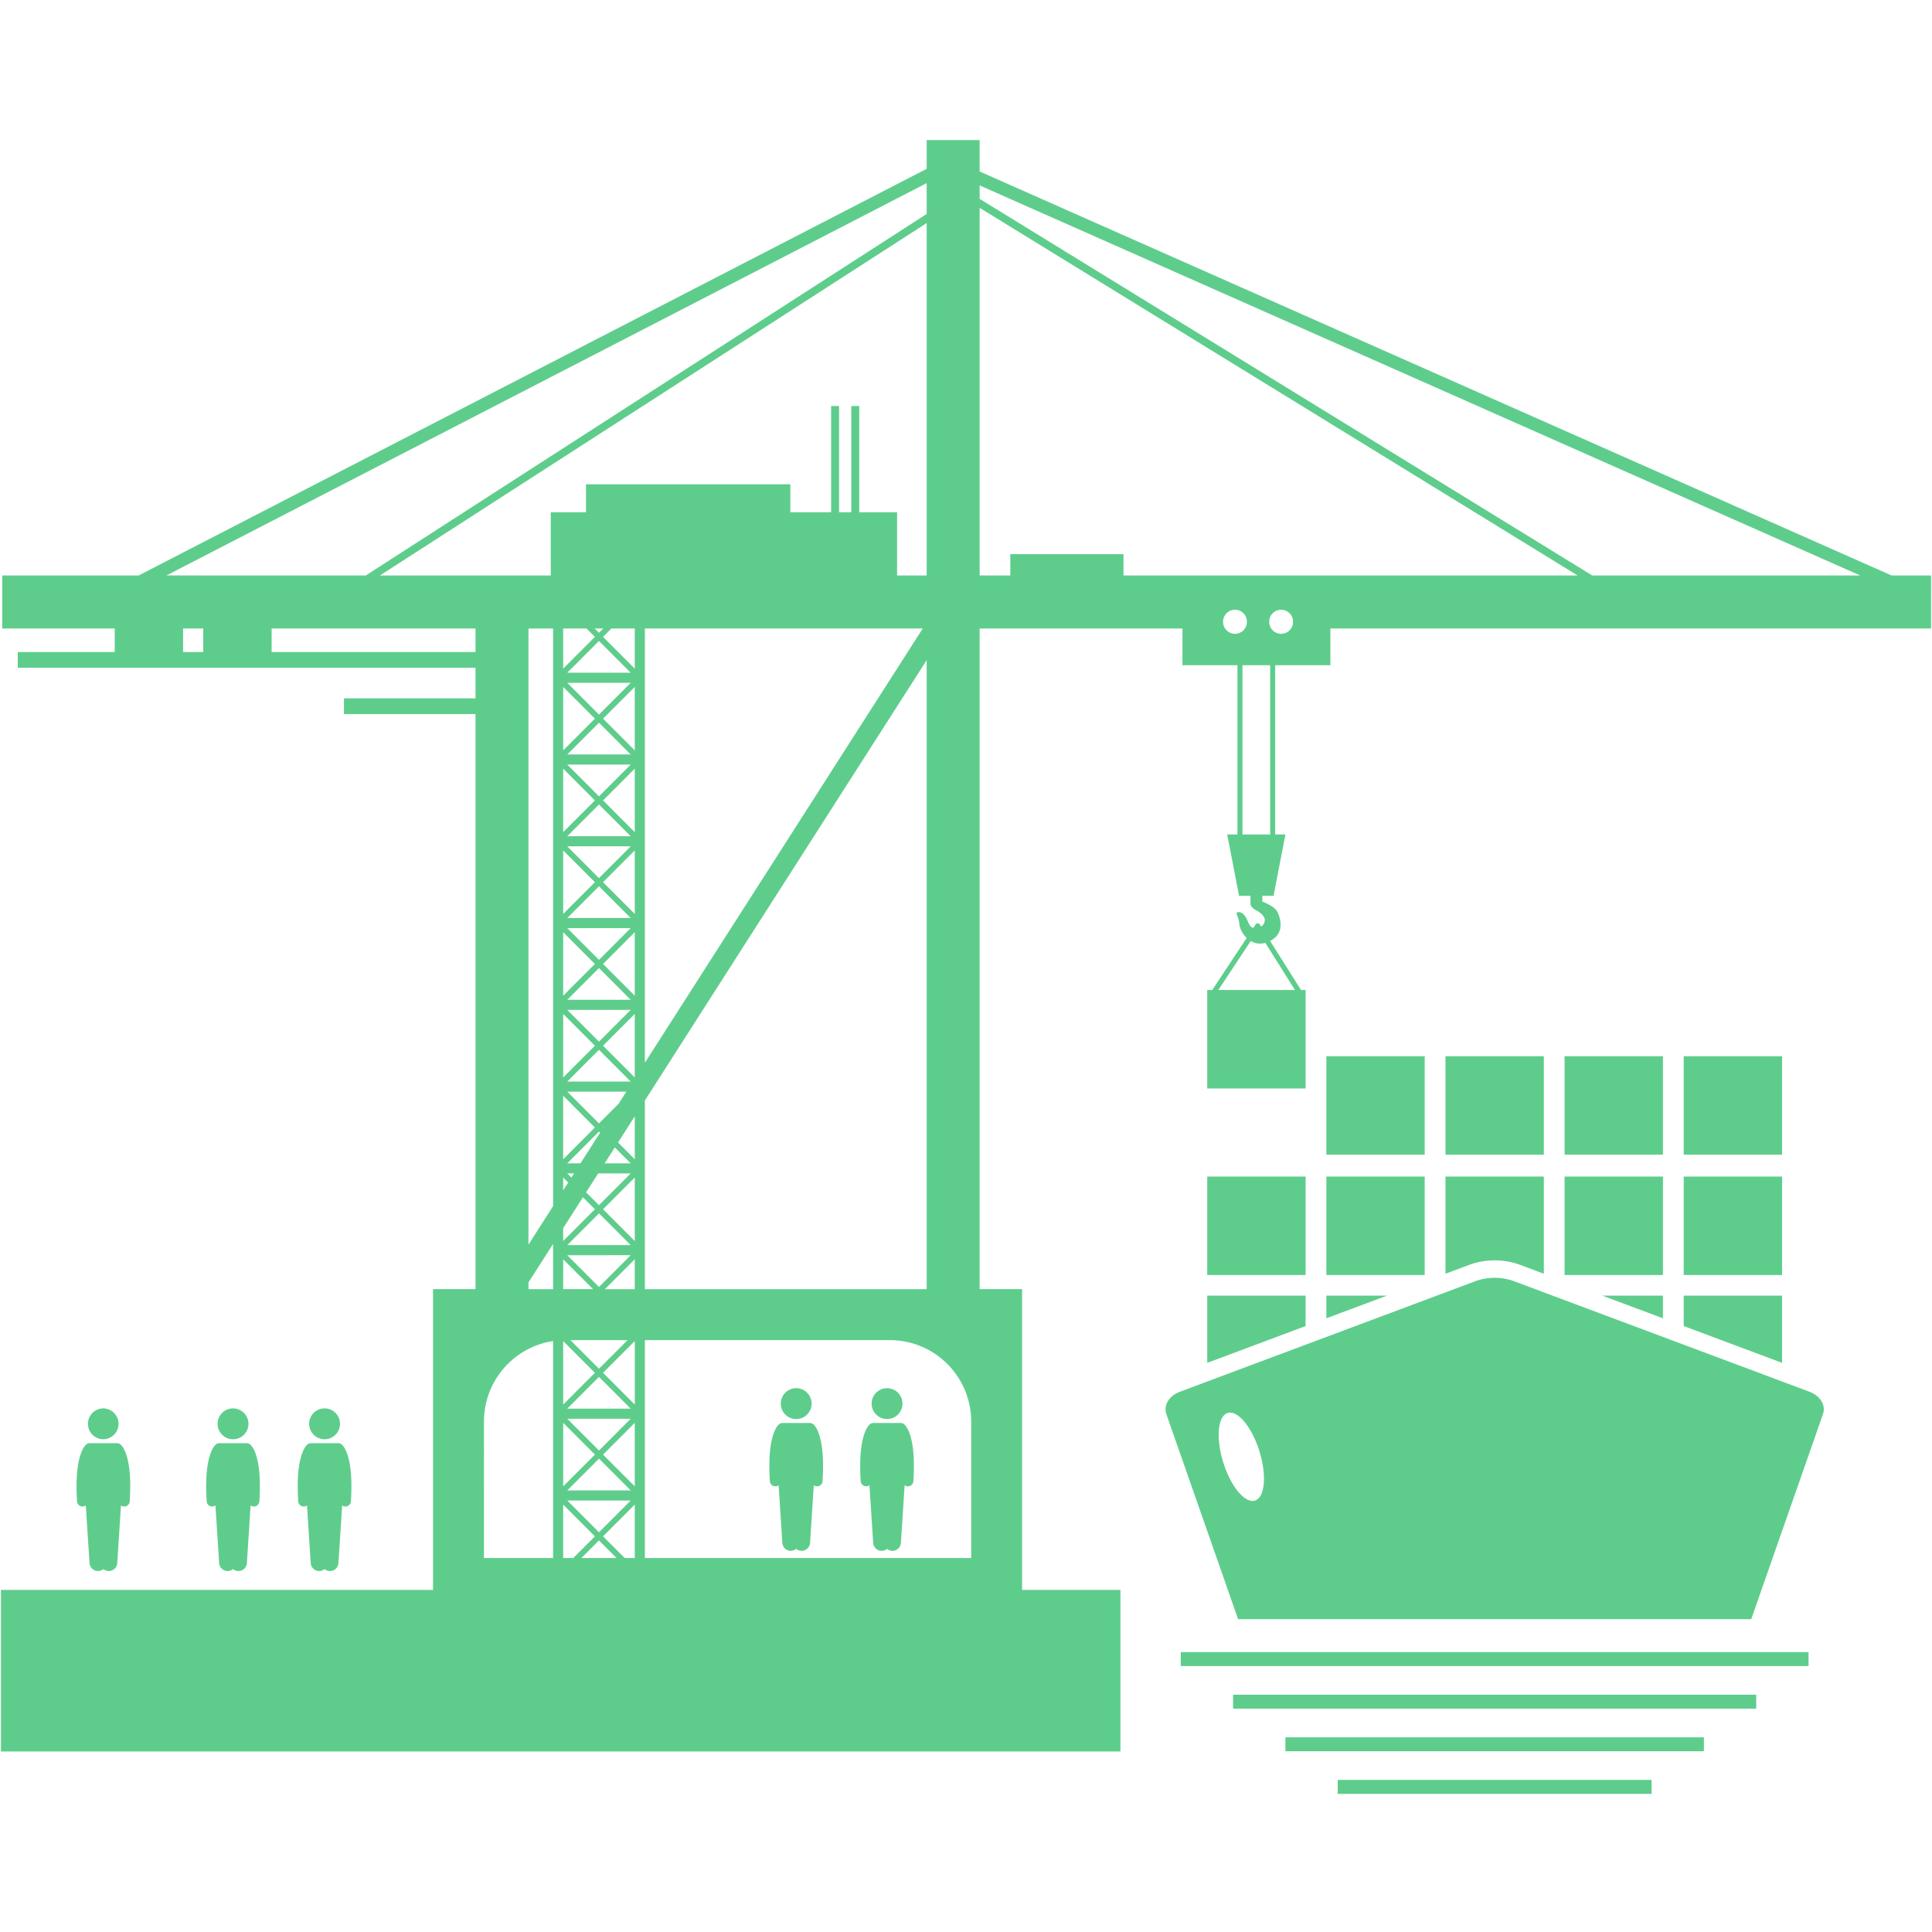 <svg xmlns="http://www.w3.org/2000/svg" width="500" viewBox="0 0 375 375" height="500"><defs><clipPath id="a"><path d="M259 345h62v3.188h-62Zm0 0"></path></clipPath><clipPath id="b"><path d="M0 27.188h375V340H0Zm0 0"></path></clipPath></defs><path fill="#fff" d="M-37.5-37.5h450v450h-450z"></path><path fill="#fff" d="M-37.5-37.5h450v450h-450z"></path><path fill="#fff" d="M-37.5-37.5h450v450h-450z"></path><path fill="#5ecd8c" d="M253.418 251.477h-19.094v13.054l19.094-7.144ZM257.445 251.477v4.402l11.774-4.402ZM322.777 251.477h-11.773l11.773 4.402ZM345.898 251.477h-19.09v5.91l19.09 7.144ZM234.324 228.367h19.094v19.113h-19.094ZM257.445 228.367h19.09v19.113h-19.09ZM290.113 244.633c1.703 0 3.418.304 4.957.883l4.586 1.714v-18.859h-19.09v18.86l4.59-1.715a14.244 14.244 0 0 1 4.957-.883ZM303.688 228.367h19.09v19.113h-19.09ZM326.809 228.367h19.09v19.113h-19.09ZM257.445 205.008h19.09v19.113h-19.09ZM280.566 205.008h19.09v19.113h-19.09ZM303.688 205.008h19.09v19.113h-19.09ZM326.809 205.008h19.09v19.113h-19.09ZM351.18 270.125l-57.293-21.438c-2.38-.886-5.172-.886-7.547 0l-57.293 21.438c-2.156.805-3.262 2.633-2.649 4.383l13.915 39.77h99.601l13.914-39.77c.613-1.75-.492-3.578-2.648-4.383Zm-107.59 21.133c-1.938.605-4.692-2.711-6.156-7.403-1.461-4.695-1.079-8.992.855-9.593 1.938-.606 4.691 2.707 6.156 7.402 1.461 4.691 1.078 8.988-.855 9.594ZM229.188 320.668h121.847v2.71H229.187ZM239.344 328.938h101.539v2.71h-101.54ZM249.496 337.207h81.23v2.711h-81.23Zm0 0"></path><g clip-path="url(#a)"><path fill="#5ecd8c" d="M259.652 345.477h60.922v2.71h-60.922Zm0 0"></path></g><g clip-path="url(#b)"><path fill="#5ecd8c" d="M217.477 308.598h-19.09v-58.375h-8.239V121.988h39.364v7.133h10.675v32.844h-1.992l2.309 11.914h2.215v1.363s-.196.774 1.062 1.422c1.258.649 1.547 1.316 1.656 1.55.09.196.165 1.145-.664 1.622l-.238-.379a.486.486 0 0 0-.414-.23.452.452 0 0 0-.418.218l-.43.653c-.636-.121-.808-.7-1.273-1.703-.629-1.372-1.602-1.532-1.926-1.227-.258.246.309.578.469 2.09.125 1.148.754 2.14 1.437 2.797l-6.683 10.105h-.973v19.11h19.094v-19.11h-.895l-5.992-9.527c.242-.13.489-.285.742-.477 2.051-1.527 1.184-4.265.594-5.293-.594-1.027-2.844-1.875-2.844-1.875v-1.11h2.172l2.309-11.913h-1.992V129.12h10.718v-7.133h116.586V111.7h-7.66L190.148 33.285v-6.097h-10.28v5.578l-152.95 78.93H.434v10.292h21.832v4.575H3.446v3.05h88.85v5.934H66.763v3.05h25.535v111.626h-8.242v58.375H.187v31.363h217.29Zm33.878-116.438H236.48l6.286-9.508c.64.368 1.629.688 2.832.356Zm-62.847 83.766v26.48h-63.34v-42.289h47.547c8.722 0 15.793 7.078 15.793 15.809Zm-77.09-48.164-.516.797-.797-.797Zm4.691 0h6.309l-6.156 6.16-2.496-2.496Zm1.254-1.961 1.973-3.086 3.082 3.086Zm-4.691 0h-2.567l6.157-6.164.215.215Zm4.379-6.957.195-.192-.152.235Zm-.79-.793-6.156-6.164h11.47l-1.509 2.355Zm-6.156-8.125 6.157-6.16 6.156 6.16Zm6.946-6.953 6.156-6.164v12.328Zm5.367-6.957-6.156 6.164-6.157-6.164Zm-12.313-1.961 6.157-6.16 6.156 6.16Zm6.946-6.953 6.156-6.165v12.329Zm5.367-6.957-6.156 6.164-6.157-6.164Zm-12.313-1.961 6.157-6.164 6.156 6.164Zm6.946-6.954 6.156-6.164v12.325Zm-6.946-8.917 6.157-6.165 6.156 6.165Zm12.313 1.96-6.156 6.165-6.157-6.165Zm-5.367-8.914 6.156-6.164v12.325Zm5.367-6.957-6.156 6.164-6.157-6.164Zm-12.313-1.96 6.157-6.165 6.156 6.164Zm6.946-6.958 6.156-6.16v12.324Zm5.367-6.953-6.156 6.164-6.157-6.164Zm-12.313-1.96 6.157-6.165 6.156 6.164Zm6.946-6.958 1.625-1.625h4.531v7.79Zm.043-1.625-.832.832-.832-.832Zm-3.246 0 1.62 1.625-6.156 6.164v-7.789Zm1.62 17.496-6.156 6.164v-12.324Zm0 15.875-6.156 6.16v-12.324Zm0 15.871-6.156 6.16v-12.324Zm0 15.872-6.156 6.164v-12.328Zm0 15.87-6.156 6.165v-12.328Zm0 15.872-6.156 6.164V212.68Zm-5.183 10.683-.972 1.52v-2.496Zm2.863 2.864 2.32 2.324-6.156 6.164v-2.5Zm-.296 70.015 3.41-3.414 3.41 3.414Zm8.402 0-4.203-4.203 6.156-6.164v10.367Zm1.164-11.16-6.156 6.164-6.157-6.164Zm-12.313-1.96 6.157-6.165 6.156 6.164Zm6.946-6.954 6.156-6.164v12.324Zm5.367-6.957-6.156 6.164-6.157-6.164Zm-12.313-1.96 6.157-6.165 6.156 6.164Zm6.946-6.958 6.156-6.16v12.324Zm4.754-6.34-5.543 5.551-5.543-5.55Zm-11.7-18.445 6.157-6.164 6.156 6.164Zm12.313 1.96-6.156 6.161-6.157-6.16Zm-7.313 6.59h-5.793v-5.8Zm.364 16.235-6.156 6.164v-12.324Zm0 15.875-6.156 6.16v-12.324Zm0 15.871-4.2 4.203h-1.957V292.04Zm1.945-47.98 5.793-5.801v5.8Zm-.363-15.508 6.156-6.164v12.328Zm2.906-12.965 3.25-5.082v8.34Zm5.211-25.734v-74.028h53.934l-53.934 84.285Zm48.957-84.32V99.43h-7.344V78.809h-1.55v20.62h-2.368V78.81h-1.547v20.62h-7.914V94h-39.66v5.43h-6.844v12.27H73.746l106.121-68.403v68.402h-5.742Zm-66.77 10.292v112.117l-4.78 7.47V121.987Zm0 119.453v8.782h-4.78v-1.313Zm-13.418 34.485c0-7.926 5.825-14.488 13.418-15.633v42.113H93.937Zm31.231-25.703v-36.618l54.7-85.48v122.098Zm64.98-209.883 116.07 71.36H218.07v-4.141h-21.972v4.14h-5.95Zm49.563 82.683a2.312 2.312 0 0 1-2.313-2.312 2.313 2.313 0 1 1 4.625 0 2.312 2.312 0 0 1-2.312 2.312Zm6.828 38.942h-5.379V129.12h5.38Zm2.129-38.942a2.312 2.312 0 0 1-2.313-2.312 2.313 2.313 0 1 1 4.625 0 2.312 2.312 0 0 1-2.312 2.312Zm112.383-11.328h-52L190.148 38.598v-2.61ZM179.867 35.547v5.984l-108.86 70.164H32.31ZM35.535 121.988h3.914v4.575h-3.914Zm17.188 4.575v-4.575h39.574v4.575Zm0 0"></path></g><path fill="#5ecd8c" d="M157.863 276.441a1.036 1.036 0 0 0-.66-.234c-.031-.004-.062-.012-.09-.012h-5.14c-.032 0-.059.008-.09.012-.235 0-.465.074-.66.234-.399.329-2.356 2.395-1.79 11.059.036.563.505.996 1.06.996.023 0 .046-.004.07-.004.214-.015.406-.09.566-.207l.723 11.188a1.644 1.644 0 0 0 2.691 1.16c.258.215.582.355.941.379a1.644 1.644 0 0 0 1.746-1.54l.727-11.187c.16.117.352.192.563.207.023 0 .046.004.07.004a1.07 1.07 0 0 0 1.062-.996c.563-8.664-1.394-10.73-1.789-11.059ZM157.535 272.441c0 .399-.078.782-.226 1.149a3.005 3.005 0 0 1-.653.969 2.961 2.961 0 0 1-2.113.879 2.98 2.98 0 0 1-2.117-.879 2.966 2.966 0 0 1-.875-2.117 2.966 2.966 0 0 1 .875-2.118 2.98 2.98 0 0 1 3.262-.652c.367.152.69.371.968.652a2.964 2.964 0 0 1 .88 2.117ZM57.89 291.418a1.06 1.06 0 0 0 1.06.996h.073c.211-.016.403-.094.563-.21l.723 11.19c.058.91.843 1.598 1.746 1.54.363-.024.687-.164.945-.38.258.216.582.356.941.38a1.644 1.644 0 0 0 1.746-1.54l.727-11.19c.16.12.352.194.563.21h.07c.555 0 1.023-.43 1.062-.996.563-8.664-1.39-10.73-1.789-11.055a1.063 1.063 0 0 0-.66-.238c-.031 0-.062-.008-.09-.008h-5.14c-.032 0-.059.008-.09.008a1.054 1.054 0 0 0-.66.238c-.399.325-2.356 2.39-1.79 11.055ZM63 279.36a2.996 2.996 0 0 0 0-5.993 2.996 2.996 0 0 0 0 5.992ZM40.121 291.418c.035.566.504.996 1.063.996h.07c.21-.016.402-.094.562-.21l.723 11.19c.059.91.844 1.598 1.75 1.54.36-.024.684-.164.941-.38.258.216.583.356.942.38a1.648 1.648 0 0 0 1.75-1.54l.723-11.19c.16.116.351.194.562.21h.07c.559 0 1.024-.43 1.063-.996.566-8.664-1.39-10.73-1.79-11.055a1.063 1.063 0 0 0-.66-.238c-.03 0-.058-.008-.09-.008h-5.14c-.031 0-.058.008-.09.008-.23.004-.465.078-.66.238-.398.325-2.355 2.39-1.789 11.055ZM45.23 279.36a2.996 2.996 0 0 0 0-5.993 2.996 2.996 0 0 0 0 5.992ZM14.957 291.418c.04.566.508.996 1.063.996h.07c.21-.016.406-.094.562-.21l.727 11.19c.058.91.84 1.598 1.746 1.54.36-.024.684-.164.941-.38.258.216.582.356.946.38a1.644 1.644 0 0 0 1.746-1.54l.722-11.19c.16.116.352.194.567.21h.07a1.06 1.06 0 0 0 1.059-.996c.566-8.664-1.39-10.73-1.79-11.055a1.054 1.054 0 0 0-.66-.238c-.03 0-.058-.008-.09-.008H17.5c-.031 0-.063.008-.094.008-.23.004-.465.078-.656.238-.398.325-2.355 2.39-1.793 11.055ZM20.066 279.36a2.997 2.997 0 0 0 0-5.993 2.996 2.996 0 0 0 0 5.992ZM174.832 276.207c-.031-.004-.059-.012-.09-.012h-5.137c-.03 0-.062.008-.093.012-.23 0-.465.074-.657.234-.398.329-2.355 2.395-1.792 11.059.039.563.507.996 1.062.996.023 0 .047-.004.07-.004.211-.015.407-.09.563-.207l.726 11.188c.059.91.84 1.597 1.746 1.539.36-.024.684-.164.942-.38.258.216.582.356.945.38a1.644 1.644 0 0 0 1.746-1.54l.723-11.187c.16.117.351.192.566.207.024 0 .047.004.07.004.555 0 1.024-.433 1.06-.996.566-8.664-1.391-10.73-1.79-11.059a1.028 1.028 0 0 0-.66-.234ZM169.18 272.441a2.993 2.993 0 1 0 5.988 0 2.994 2.994 0 1 0-5.988 0Zm0 0"></path></svg>